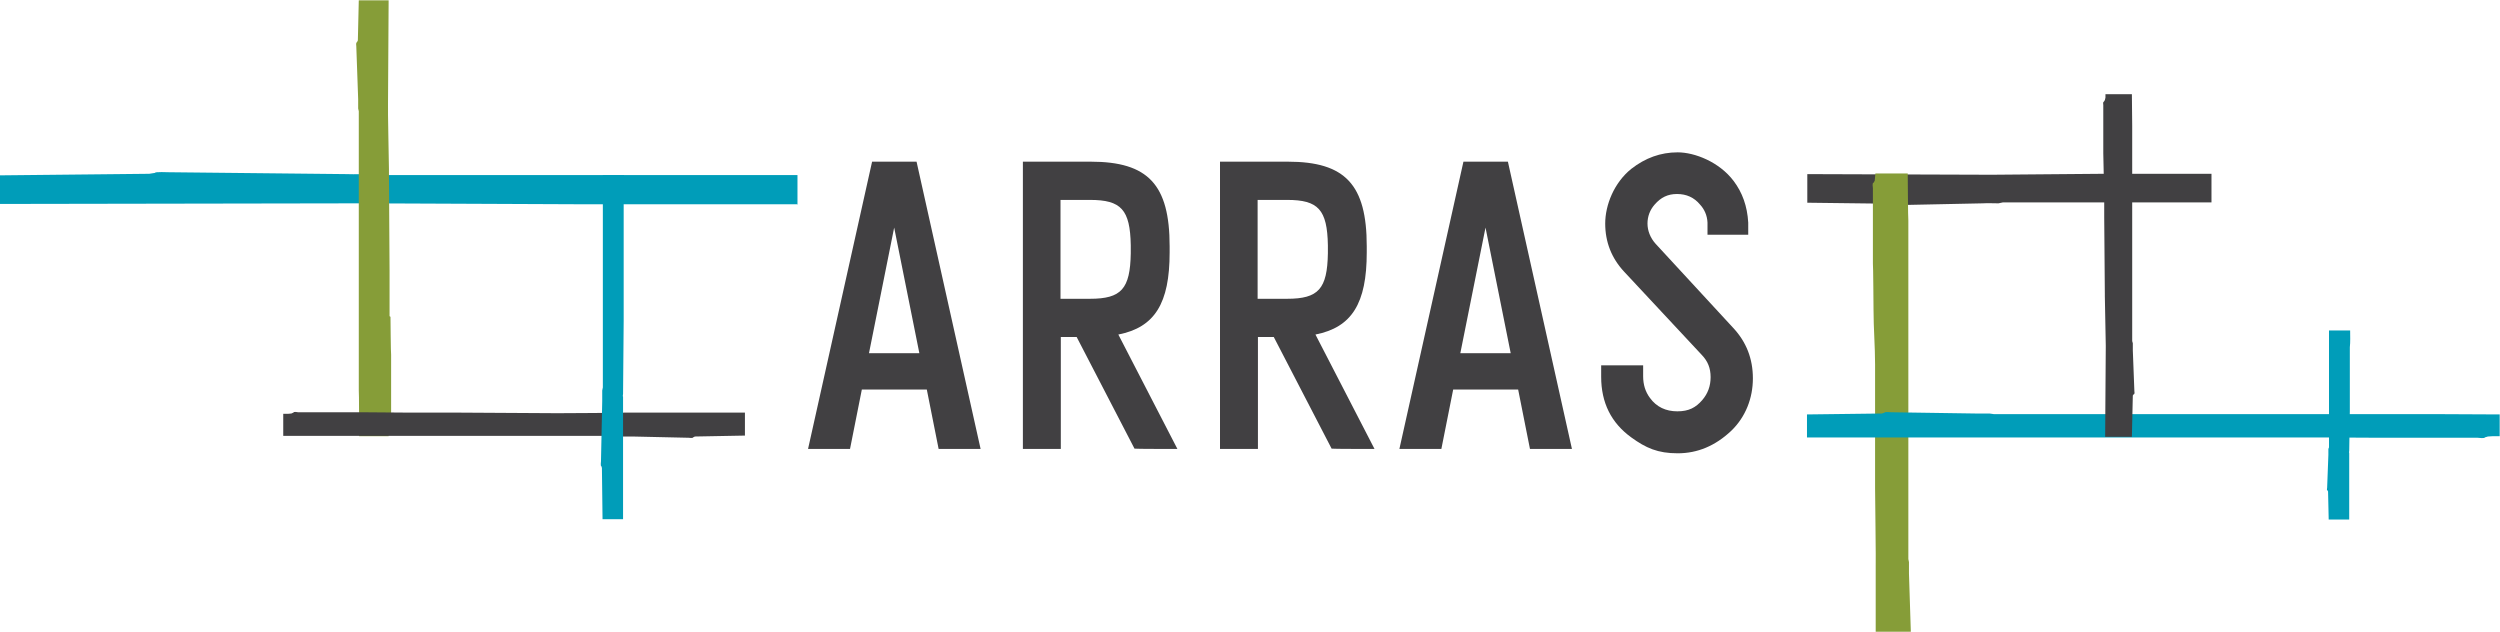 <?xml version="1.0" encoding="UTF-8"?>
<svg id="Layer_1" xmlns="http://www.w3.org/2000/svg" version="1.1" viewBox="0 0 804.1 203.3">
  <!-- Generator: Adobe Illustrator 29.1.0, SVG Export Plug-In . SVG Version: 2.1.0 Build 142)  -->
  <defs>
    <style>
      .st0 {
        fill: #414042;
      }

      .st1 {
        fill: #009db9;
      }

      .st2 {
        fill: #869d38;
      }
    </style>
  </defs>
  <path class="st0" d="M514.9,117.5h13.6v3.5c0,2.7.7,5,2.2,7,2.1,2.9,5.1,4.3,8.8,4.3s5.9-1.2,8-3.6c1.8-2.1,2.7-4.5,2.7-7.4s-.9-5.1-2.8-7.1l-25-26.8c-4.1-4.4-6.1-9.6-6.1-15.5s2.8-13.1,8.4-17.6c4.5-3.5,9.4-5.3,14.9-5.3s13.4,3.1,18,9.2c2.8,3.7,4.4,8.1,4.7,13.4v3.9h-13.1v-3.9c-.1-2.3-1-4.3-2.4-5.8-1.9-2.3-4.4-3.4-7.4-3.4s-5.2,1.1-7.2,3.4c-1.5,1.7-2.3,3.8-2.3,6.1s.9,4.6,2.6,6.5l25,27.1c4.2,4.5,6.3,9.9,6.3,16.2s-2.3,12.4-7,16.9c-5.1,4.8-10.8,7.2-17.2,7.2s-10.2-1.7-14.9-5.1c-6.5-4.7-9.7-11.2-9.7-19.5v-3.7Z"/>
  <path class="st0" d="M301.9,144.4h13.5l-20.6-92.4h-14.3l-20.6,92.4h13.5l3.8-19.1h20.9l3.8,19.1ZM279.5,113.6l8.1-40.4,8.1,40.4h-16.2Z"/>
  <path class="st0" d="M492.1,144.4h13.5l-20.6-92.4h-14.3l-20.6,92.4h13.5l3.8-19.1h20.9l3.8,19.1ZM469.7,113.6l8.1-40.4,8.1,40.4h-16.2Z"/>
  <path class="st0" d="M359.7,107.6c11.7-2.3,16.5-10,16.5-26.4s0-.4,0-.6v-.4s0-.4,0-.4c0-.2,0-.4,0-.6,0-19.8-6.9-27.2-25.4-27.2h-21.8v92.4h12.2v-36h5.1l18.6,35.9h0c0,.1,13.8.1,13.8.1l-19-36.8ZM363.7,81.5c-.2,11.4-3,14.6-13.1,14.6h-9.5v-31.8h9.5c10,0,12.9,3.1,13.1,14.6h0v.3c0,.3,0,.7,0,1.1,0,.4,0,.7,0,1.1v.3s0,0,0,0Z"/>
  <path class="st0" d="M423.1,107.6c11.7-2.3,16.5-10,16.5-26.4s0-.4,0-.6v-.4s0-.4,0-.4c0-.2,0-.4,0-.6,0-19.8-6.9-27.2-25.4-27.2h-21.8v92.4h12.2v-36h5.1l18.6,35.9h0c0,.1,13.8.1,13.8.1l-19-36.8ZM427.1,81.5c-.2,11.4-3,14.6-13.1,14.6h-9.5v-31.8h9.5c10,0,12.9,3.1,13.1,14.6h0v.3c0,.3,0,.7,0,1.1,0,.4,0,.7,0,1.1v.3s0,0,0,0Z"/>
  <path class="st1" d="M256.5,65.9v-9.6c-20.1,0-50.3,0-89.6,0h-42.8c0,0-2.9-.3-2.9-.3-2,0-7.5.1-10,0l-56.9-.6s-4.7-.2-4.4.2l-1.9.3L0,56.4v9.2s115.3-.2,115.3-.2c0,0,1.7,0,2.5,0,1.9,0,65.2.3,69.1.3,1.1,0,2.3,0,3.6,0h66.1Z"/>
  <path class="st0" d="M711.3,55.5v9.6c-10.2,0-25.5,0-45.4,0h-21.7c0,0-1.4.3-1.4.3-1,0-3.8-.1-5.1,0l-28.8.6s-2.4.2-2.2-.2l-1-.3-24.4-.3v-9.2s58.4.2,58.4.2c0,0,.8,0,1.3,0,1,0,33-.3,35-.3.6,0,1.2,0,1.8,0h33.5Z"/>
  <path class="st2" d="M125.3,101.7c0-4.9,0-9.7,0-14.5l-.2-31.7c0-.4,0-.7,0-1.1,0-1.2-.4-20.1-.3-20.6,0-.2,0-.8,0-.7l.2-33h-9.6l-.3,12.9-.3.6c-.4,0-.2,1.3-.2,1.3l.6,17c0,.7,0,2.4,0,3l.2.9v12.8c0,22.9,0,35.4,0,35.4v41.5c.1,0,.1,14.8.1,14.8h9.5v-3.2l.2-1,.4-.6c.5,0,.2-1.4.2-1.4,0-1.6,0-3.2,0-4.8v-15.2c-.1,0-.2-12.2-.2-12.2Z"/>
  <path class="st0" d="M129.9,132.7c5.2,0,10.3,0,15.3,0l33.5.2c.4,0,.8,0,1.1,0,1.2,0,21.2-.1,21.8-.2.3,0,.8,0,.8,0h37.2v7.4l-16.1.3-.6.3c0,.3-1.4.1-1.4.1l-17.9-.4c-.8,0-2.5,0-3.2,0l-.9-.2h-13.5c-24.2,0-37.4,0-37.4,0h-43.8c0,0-13.7,0-13.7,0v-7.1h1.5s1.1-.1,1.1-.1l.7-.3c0-.4,1.5-.1,1.5-.1,1.7,0,3.4,0,5.1,0h16.1c0,0,12.9.1,12.9.1Z"/>
  <path class="st2" d="M603,58.1l-.4.7c-.5-.1-.2,1.7-.2,1.7,0,2,0,3.9,0,5.8v18.5c.1,0,.2,14.8.2,14.8,0,5.9.5,11.8.5,17.6v38.5c0,.4,0,.9,0,1.3,0,1.4.3,24.4.2,25.1,0,.3,0,.9,0,.9v20.2c0,0,11.3,0,11.3,0l-.6-18.8c0-.9,0-2.9,0-3.6l-.2-1v-15.5c0-27.8,0-43,0-43v-50.4c-.1,0-.2-15.1-.2-15.1h-10.4l-.2,2.2Z"/>
  <path class="st1" d="M749.1,106.3v7.5s0,7.8,0,22.1v8c0,0-.2.5-.2.5,0,.4,0,1.4,0,1.9l-.4,10.6s-.2.9.1.8l.2.4.2,9h6.6v-21.5c-.1,0-.1-.3,0-.5,0-.4.2-12.2.2-12.9,0-.2,0-.4,0-.7v-19.8c.2-1.7.1-3.7.1-5.4h-6.9Z"/>
  <path class="st1" d="M193.9,56.4v13s0,14.4,0,40.6v14.6c0,0-.2,1-.2,1,0,.7,0,2.6,0,3.4l-.4,19.4s-.2,1.6.1,1.5l.2.6.2,16.5h6.6v-39.4c-.1,0-.1-.6,0-.9,0-.7.2-22.3.2-23.6,0-.4,0-.8,0-1.2v-36.3c.2-3.2.1-6,.1-9.3h-6.9Z"/>
  <path class="st1" d="M745.9,140.7c-7.8,0-15.4,0-22.9,0h-50.3c-.6,0-1.1,0-1.7,0-1.8,0-31.8,0-32.7,0-.4,0-1.2,0-1.2,0h-55.9v-7.4l24.1-.3.9-.3c-.1-.3,2.1-.1,2.1-.1l26.9.4c1.2,0,3.8,0,4.7,0l1.4.2h20.3c36.2,0,56.1,0,56.1,0h65.7c0,0,20.6.1,20.6.1v7h-2.2s-1.6.1-1.6.1l-1,.3c.1.4-2.3.1-2.3.1-2.5,0-5.1,0-7.6,0h-24.1c0,0-19.4-.1-19.4-.1Z"/>
  <path class="st0" d="M676.8,58.7c0,3.8,0,7.5,0,11.2l.2,24.5c0,.3,0,.6,0,.8,0,.9.3,15.5.3,15.9,0,.2,0,.6,0,.6l-.2,28.8h8.6l.3-13.3.3-.4c.4,0,.2-1,.2-1l-.5-13.1c0-.6,0-1.8,0-2.3l-.2-.7v-9.9c0-17.7,0-27.4,0-27.4v-32c0,0-.1-10.1-.1-10.1h-8.5s0,1.1,0,1.1l-.2.8-.3.5c-.4,0-.2,1.1-.2,1.1,0,1.2,0,2.5,0,3.7v11.8c0,0,.2,9.4.2,9.4Z"/>
</svg>